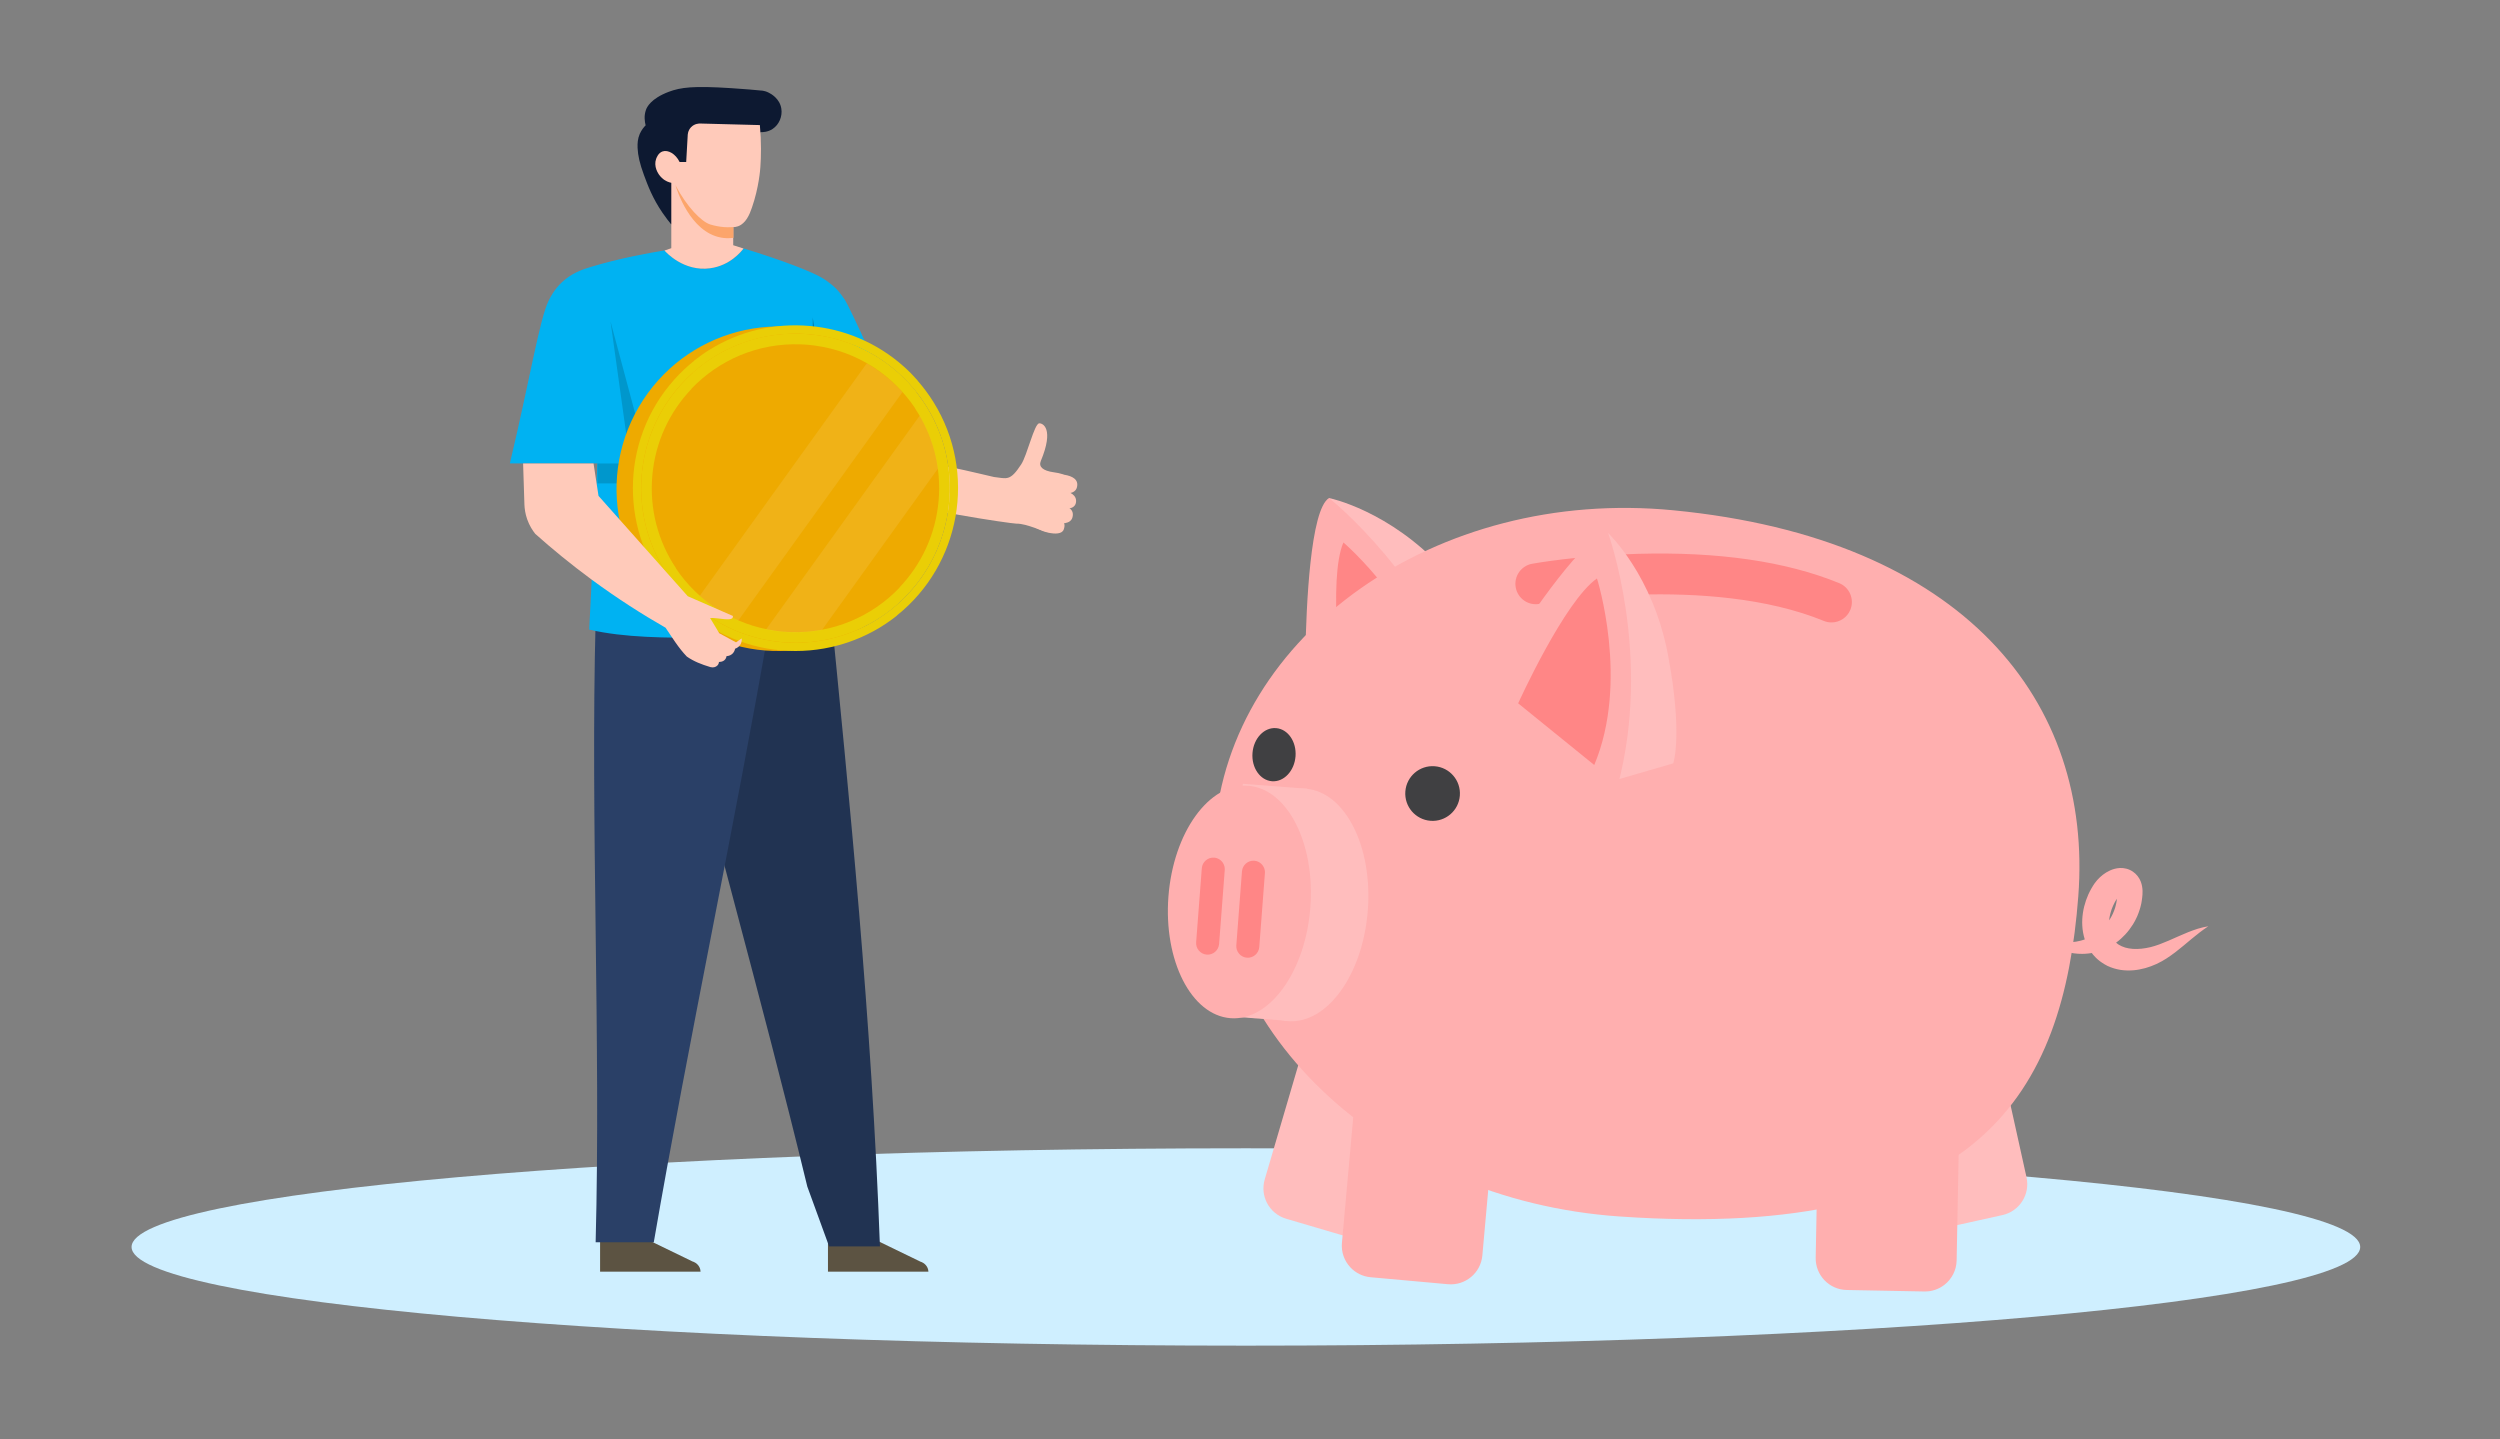 <svg width="304" height="175" viewBox="0 0 304 175" fill="none" xmlns="http://www.w3.org/2000/svg">
<rect x="0" y="0" width="304" height="175" fill="#808080" stroke="none"/>
<path d="M287 151.632C287 158.273 226.334 163.632 151.5 163.632C76.666 163.632 16 158.273 16 151.632C16 144.992 76.666 139.632 151.5 139.632C226.334 139.632 287 145.016 287 151.632Z" fill="#CFEFFF"/>
<path d="M161.608 60.561C161.608 60.561 168.933 62.014 175.618 69.323C182.302 76.633 183.087 80.171 183.087 80.171L177.754 86.1C177.754 86.1 162.466 68.795 161.608 60.56V60.561Z" fill="#FFBDBD"/>
<path d="M158.736 79.434C158.839 73.839 159.326 61.948 161.609 60.561C161.609 60.561 174.07 70.392 178.797 86.085C178.797 86.085 168.824 88.289 161.694 84.481C159.839 83.49 158.698 81.539 158.736 79.434Z" fill="#FFAFAF"/>
<path d="M163.36 65.963C161.446 70.377 163.22 83.923 163.22 83.923L175.031 85.411C173.297 74.475 163.36 65.962 163.36 65.962V65.963Z" fill="#FF8686"/>
<path d="M226.64 68.304L180.896 64.797L179.212 86.792L224.957 90.299L226.64 68.304Z" fill="#FF8686"/>
<path d="M243.501 147.752L234.279 149.798C233.108 150.058 231.944 149.754 231.069 149.066C230.392 148.536 229.889 147.776 229.689 146.871L225.903 129.778L242.64 126.066L246.425 143.158C246.885 145.235 245.576 147.292 243.501 147.752Z" fill="#FFBDBD"/>
<path d="M165.46 150.866L156.398 148.199C155.35 147.891 154.532 147.177 154.066 146.277C153.625 145.426 153.499 144.41 153.79 143.418L158.723 126.621L175.17 131.459L170.237 148.256C169.637 150.297 167.499 151.465 165.46 150.866H165.46Z" fill="#FFBDBD"/>
<path d="M176.074 156.161L166.666 155.311C165.682 155.223 164.818 154.77 164.194 154.098C163.476 153.325 163.076 152.263 163.179 151.129L164.75 133.692L181.823 135.233L180.253 152.67C180.062 154.788 178.191 156.351 176.075 156.16L176.074 156.161Z" fill="#FFAFAF"/>
<path d="M234.006 157.044L224.562 156.863C222.437 156.823 220.747 155.066 220.788 152.939L221.122 135.435L238.261 135.762L237.927 153.266C237.904 154.472 237.329 155.539 236.448 156.228C235.776 156.754 234.925 157.061 234.005 157.044H234.006Z" fill="#FFAFAF"/>
<path d="M203.505 62.053C174.567 59.236 149.536 77.252 147.722 100.965C145.908 124.678 167.925 145.919 196.936 147.924C240.918 150.964 250.905 132.725 252.719 109.012C254.533 85.299 238.865 65.494 203.505 62.053ZM225.004 74.148C224.617 75.095 223.711 75.673 222.75 75.688C222.424 75.694 222.092 75.634 221.772 75.503C207.808 69.782 187.399 73.396 187.194 73.433C185.847 73.678 184.558 72.784 184.313 71.436C184.068 70.087 184.962 68.797 186.309 68.552C186.533 68.511 191.868 67.554 199.112 67.347C208.937 67.066 217.192 68.266 223.649 70.911C224.916 71.431 225.522 72.879 225.003 74.147L225.004 74.148Z" fill="#FFAFAF"/>
<path d="M166.326 110.701C166.923 102.897 163.544 96.274 158.779 95.909C154.013 95.543 149.666 101.574 149.069 109.378C148.471 117.183 151.851 123.805 156.616 124.171C161.382 124.536 165.729 118.506 166.326 110.701Z" fill="#FFBDBD"/>
<path d="M158.962 95.912L151.133 95.311L148.972 123.552L156.801 124.152L158.962 95.912Z" fill="#FFBDBD"/>
<path d="M159.339 110.341C159.936 102.537 156.557 95.914 151.792 95.549C147.026 95.183 142.679 101.214 142.081 109.018C141.484 116.822 144.863 123.445 149.629 123.811C154.394 124.176 158.742 118.145 159.339 110.341Z" fill="#FFAFAF"/>
<path d="M151.625 116.457C150.857 116.398 150.278 115.722 150.336 114.953L151.024 105.954C151.083 105.186 151.759 104.606 152.526 104.664C152.862 104.69 153.162 104.834 153.388 105.052C153.679 105.333 153.847 105.736 153.814 106.168L153.126 115.168C153.067 115.936 152.391 116.516 151.624 116.458L151.625 116.457Z" fill="#FF8686"/>
<path d="M146.74 116.082C145.972 116.023 145.393 115.347 145.451 114.579L146.14 105.579C146.199 104.811 146.874 104.231 147.642 104.29C148.113 104.326 148.513 104.595 148.738 104.974C148.88 105.213 148.953 105.496 148.93 105.793L148.242 114.792C148.183 115.561 147.508 116.14 146.74 116.082Z" fill="#FF8686"/>
<path d="M177.517 96.747C177.378 98.578 175.78 99.95 173.95 99.809C172.12 99.669 170.749 98.07 170.89 96.238C171.03 94.406 172.627 93.035 174.458 93.175C176.288 93.315 177.658 94.913 177.517 96.746V96.747Z" fill="#404042"/>
<path d="M157.536 91.969C157.672 90.186 156.612 88.65 155.166 88.539C153.721 88.428 152.439 89.784 152.303 91.568C152.166 93.351 153.227 94.887 154.672 94.998C156.117 95.109 157.399 93.752 157.536 91.969Z" fill="#404042"/>
<path d="M248.34 113.974C249.134 114.313 249.935 114.521 250.732 114.578C250.929 114.601 251.13 114.593 251.324 114.602C251.422 114.602 251.521 114.596 251.618 114.593L251.763 114.587C251.812 114.583 251.86 114.577 251.909 114.572C252.294 114.545 252.67 114.47 253.034 114.38C253.214 114.324 253.394 114.282 253.567 114.213L253.697 114.166L253.761 114.143L253.824 114.115L254.075 114.007C254.4 113.847 254.713 113.68 254.994 113.469L255.102 113.394L255.203 113.311L255.406 113.146C255.533 113.024 255.666 112.915 255.782 112.783C256.028 112.539 256.237 112.258 256.433 111.977L256.573 111.76C256.62 111.688 256.657 111.609 256.701 111.537C256.79 111.392 256.856 111.232 256.933 111.081L257.03 110.846L257.079 110.73L257.12 110.61C257.147 110.53 257.176 110.451 257.201 110.372C257.222 110.291 257.243 110.21 257.266 110.131C257.292 110.052 257.306 109.97 257.323 109.89C257.337 109.809 257.361 109.73 257.37 109.648C257.39 109.486 257.419 109.326 257.424 109.165C257.45 108.862 257.441 108.452 257.405 108.389C257.398 108.371 257.393 108.372 257.399 108.397C257.403 108.42 257.423 108.466 257.459 108.516C257.479 108.542 257.492 108.561 257.512 108.578C257.522 108.59 257.534 108.6 257.546 108.61C257.558 108.62 257.572 108.634 257.587 108.643C257.647 108.687 257.725 108.724 257.794 108.744C257.862 108.764 257.92 108.767 257.951 108.769C257.983 108.769 257.993 108.769 257.988 108.771C257.98 108.776 257.915 108.807 257.844 108.857C257.772 108.907 257.687 108.974 257.611 109.051C257.534 109.126 257.465 109.211 257.418 109.283L257.295 109.475C257.255 109.544 257.211 109.61 257.174 109.682C257.094 109.822 257.025 109.97 256.957 110.118C256.823 110.413 256.713 110.725 256.63 111.039C256.543 111.352 256.49 111.67 256.463 111.982C256.405 112.607 256.479 113.203 256.668 113.693C256.72 113.811 256.77 113.933 256.837 114.039C256.866 114.096 256.905 114.145 256.936 114.2C256.975 114.249 257.008 114.303 257.05 114.351L257.111 114.424C257.131 114.449 257.155 114.47 257.176 114.493C257.218 114.542 257.269 114.581 257.318 114.625C257.409 114.72 257.524 114.787 257.63 114.869C257.859 115.01 258.118 115.13 258.407 115.219C258.697 115.308 259.019 115.355 259.353 115.384C259.689 115.408 260.042 115.396 260.399 115.362C260.758 115.328 261.12 115.259 261.484 115.176C261.846 115.085 262.2 114.977 262.577 114.838C262.948 114.699 263.324 114.546 263.703 114.384C264.084 114.222 264.465 114.047 264.854 113.875C265.244 113.706 265.636 113.529 266.038 113.37C266.44 113.207 266.85 113.061 267.264 112.93C267.681 112.806 268.103 112.7 268.53 112.635C268.172 112.877 267.825 113.119 267.492 113.376C267.157 113.631 266.832 113.897 266.508 114.162L265.536 114.975C265.209 115.248 264.873 115.514 264.529 115.783C264.181 116.047 263.821 116.305 263.443 116.55C263.066 116.79 262.65 117.025 262.222 117.224C261.791 117.419 261.343 117.588 260.875 117.72C260.406 117.844 259.921 117.947 259.414 117.987C258.908 118.025 258.384 118.02 257.849 117.938C257.315 117.85 256.772 117.692 256.253 117.445C256 117.307 255.742 117.173 255.509 116.998C255.389 116.913 255.27 116.83 255.161 116.731C255.105 116.683 255.047 116.637 254.994 116.586L254.835 116.432C254.413 116.017 254.075 115.519 253.817 114.999C253.564 114.477 253.395 113.929 253.3 113.385C253.205 112.841 253.178 112.298 253.205 111.77C253.234 111.242 253.313 110.723 253.438 110.221C253.566 109.719 253.732 109.23 253.945 108.758C254.054 108.524 254.168 108.291 254.299 108.065C254.361 107.951 254.431 107.84 254.498 107.729C254.532 107.673 254.569 107.619 254.606 107.564L254.66 107.482L254.688 107.441L254.723 107.392C254.917 107.119 255.127 106.885 255.357 106.671C255.586 106.458 255.834 106.263 256.12 106.09C256.261 106.003 256.415 105.921 256.579 105.848C256.743 105.773 256.921 105.706 257.121 105.654C257.319 105.6 257.538 105.561 257.779 105.549C258.022 105.539 258.29 105.56 258.564 105.631C258.837 105.701 259.111 105.824 259.346 105.983C259.465 106.063 259.57 106.15 259.671 106.242C259.764 106.334 259.852 106.427 259.938 106.536C260.106 106.749 260.23 106.981 260.315 107.199C260.401 107.418 260.452 107.624 260.483 107.814C260.545 108.191 260.542 108.507 260.525 108.775C260.501 109.037 260.483 109.3 260.434 109.556L260.402 109.75L260.386 109.846L260.364 109.94L260.272 110.318C260.241 110.443 260.197 110.565 260.159 110.688C260.12 110.811 260.083 110.933 260.033 111.051L259.89 111.407C259.837 111.524 259.78 111.638 259.726 111.753L259.642 111.924L259.549 112.09C259.487 112.2 259.425 112.311 259.36 112.418C259.086 112.843 258.79 113.25 258.447 113.617C258.106 113.983 257.738 114.323 257.333 114.614C257.137 114.766 256.92 114.893 256.712 115.026C256.604 115.088 256.494 115.146 256.384 115.204L256.22 115.29L256.049 115.366C255.935 115.416 255.824 115.468 255.709 115.514L255.36 115.637C255.245 115.681 255.126 115.711 255.009 115.743C254.891 115.774 254.774 115.81 254.655 115.831C254.416 115.877 254.181 115.926 253.941 115.945C253.703 115.977 253.465 115.983 253.228 115.99C253.11 115.992 252.991 115.984 252.874 115.981L252.698 115.975C252.64 115.972 252.581 115.964 252.523 115.959L252.174 115.924C252.059 115.906 251.945 115.884 251.831 115.864C251.774 115.853 251.717 115.844 251.661 115.831L251.492 115.789C251.381 115.76 251.269 115.735 251.159 115.703C250.94 115.633 250.722 115.565 250.514 115.473C249.673 115.136 248.922 114.617 248.342 113.979L248.34 113.974Z" fill="#FFAFAF"/>
<path d="M195.55 64.826C195.55 64.826 201.007 69.927 202.835 79.665C204.662 89.404 203.466 92.825 203.466 92.825L195.811 95.047C195.811 95.047 191.939 72.276 195.55 64.826V64.826Z" fill="#FFBDBD"/>
<path d="M183.165 79.345C186.201 74.645 192.88 64.799 195.549 64.826C195.549 64.826 200.957 79.755 196.705 95.584C196.705 95.584 187.07 92.193 183.019 85.194C181.964 83.373 182.023 81.113 183.165 79.345Z" fill="#FFAFAF"/>
<path d="M194.193 70.341C190.24 73.081 184.609 85.526 184.609 85.526L193.86 93.025C198.15 82.818 194.193 70.341 194.193 70.341Z" fill="#FF8686"/>
<g clip-path="url(#clip0_1191_19110)">
<path d="M106.52 150.79C104.57 150.8 102.62 150.82 100.68 150.83V155.02H112.88C112.9 154.9 112.96 154.52 112.76 154.11C112.5 153.6 112.02 153.44 111.93 153.42C110.13 152.54 108.33 151.67 106.53 150.8L106.52 150.79Z" fill="#5C5342"/>
<path d="M78.81 150.77C76.86 150.78 74.91 150.8 72.97 150.81V155H85.17C85.19 154.88 85.25 154.5 85.05 154.09C84.79 153.58 84.31 153.42 84.22 153.4C82.42 152.53 80.62 151.65 78.82 150.78L78.81 150.77Z" fill="#5C5342"/>
<path d="M100.82 151.56H107C106 124.06 103.33 97.55 100.82 72.18C94.05 73.31 87.27 74.45 80.5 75.58C86.39 99.82 92.28 120.05 98.17 144.29L100.82 151.56Z" fill="#213352"/>
<path d="M79.5 151.06C83.68 126.82 89.45 99.82 93.63 75.58C86.56 75.51 79.5 75.44 72.43 75.37C71.79 99.68 73.07 126.75 72.43 151.06H79.5Z" fill="#2A4067"/>
<path d="M102.67 36.37C102.22 35.66 101.66 35.09 101.66 35.09C101.66 35.09 100.92 34.33 99.84 33.72C98.58 33 95.13 31.64 90.43 30.21C90.15 30.58 88.78 32.29 86.36 32.61C83.15 33.04 80.99 30.65 80.82 30.45C79.14 30.72 75.38 31.38 71.77 32.48C70.82 32.77 69.52 33.2 68.32 34.33C67.39 35.21 66.93 36.13 66.72 36.55C65.61 38.8 64.42 46.21 62 56.35H72.65L71.65 76.56C76 77.56 80.82 77.56 86.36 77.56C90.93 77.58 96 77.56 101 77.06L100.09 56.35H111.74C107.04 45.48 103.46 37.6 102.68 36.36L102.67 36.37Z" fill="#00B2F2"/>
<path d="M127.479 59.482C125.752 59.207 125.511 59.927 125.965 60.59C126.419 61.254 130.586 62.81 130.84 61.086C131.098 59.343 127.479 59.482 127.479 59.482Z" fill="#FFCABA"/>
<path d="M127.051 61.308C125.323 61.033 125.083 61.753 125.536 62.417C125.99 63.08 129.976 64.532 130.411 62.911C130.936 60.957 127.05 61.307 127.05 61.307L127.051 61.308Z" fill="#FFCABA"/>
<path d="M127.589 57.668C125.862 57.393 125.622 58.113 126.076 58.777C126.53 59.44 130.516 60.892 130.951 59.272C131.476 57.318 127.59 57.668 127.59 57.668H127.589Z" fill="#FFCABA"/>
<path d="M126.565 63.032C125.159 62.659 125.147 63.147 125.553 63.819C125.959 64.491 128.931 65.475 129.341 64.405C130.09 62.453 126.565 63.032 126.565 63.032Z" fill="#FFCABA"/>
<path d="M128.166 57.435C126.785 57.248 126.277 56.743 126.562 56.06C128.203 52.12 126.811 51.45 126.37 51.476C125.771 51.511 124.907 55.35 124.182 56.461C122.82 58.55 122.457 58.187 120.875 58.005C120.644 57.979 109.981 55.295 109.382 56.06C108.51 57.172 109.372 60.425 109.594 60.773C110.251 61.805 123.029 63.686 123.591 63.675C124.87 63.65 126.829 64.686 127.721 64.749C128.481 64.802 129.943 59.752 129.774 58.633C129.683 58.025 129.808 57.657 128.165 57.434L128.166 57.435Z" fill="#FFCABA"/>
<path d="M72.65 56.36H76.65C75.85 50.6 75.04 44.85 74.24 39.09C76 45.65 77.75 52.22 79.51 58.78H72.65V56.36Z" fill="#0097CC"/>
<path d="M98.83 38.53C98.83 44.49 98.85 50.44 98.85 56.4C99.75 56.39 100.65 56.37 101.55 56.36C100.64 50.42 99.73 44.48 98.82 38.54L98.83 38.53Z" fill="#007EAF"/>
<path d="M78.52 15.23C78.31 15.44 78.02 15.78 77.8 16.27C77.54 16.87 77.51 17.43 77.53 17.98C77.57 18.92 77.79 19.88 78.31 21.3C78.78 22.57 79.35 24.11 80.57 25.89C80.98 26.49 81.36 26.97 81.63 27.3C85.25 23.56 88.87 19.81 92.48 16.07C92.74 16.08 93.36 16.07 93.95 15.68C94.75 15.15 95.16 14.14 95.01 13.21C94.82 11.99 93.76 11.4 93.44 11.25C93.18 11.12 92.93 11.06 92.76 11.03C91.83 10.94 90.51 10.82 88.91 10.72C84.29 10.42 82.78 10.62 81.33 11.16C79.11 12 78.66 13.06 78.56 13.33C78.28 14.08 78.4 14.81 78.51 15.25L78.52 15.23Z" fill="#0D1931"/>
<path d="M80.82 30.46C81.091 30.37 81.361 30.27 81.63 30.18V22.23C81.38 22.18 80.91 22.04 80.49 21.64C79.93 21.13 79.481 20.19 79.781 19.33C79.831 19.2 80.04 18.58 80.581 18.41C81.231 18.2 82.141 18.68 82.641 19.7H83.441C83.501 18.64 83.561 17.58 83.621 16.53C83.621 16.43 83.621 15.91 84.02 15.48C84.46 15.01 85.04 15.02 85.13 15.02C87.55 15.08 89.981 15.14 92.4 15.21C92.591 17.29 92.55 19.04 92.46 20.33C92.441 20.62 92.281 22.8 91.441 25.23C91.141 26.11 90.691 27.18 89.731 27.52C89.501 27.6 89.3 27.62 89.16 27.62C89.16 28.35 89.16 29.09 89.16 29.82C89.581 29.95 89.99 30.09 90.41 30.22C90.13 30.59 88.76 32.3 86.341 32.62C83.13 33.05 80.971 30.66 80.8 30.46H80.82Z" fill="#FFCABA"/>
<path d="M109.19 56.36C109.85 57.97 110.52 59.58 111.18 61.19C111.3 61.45 111.53 62.04 111.46 62.81C111.39 63.51 111.11 64.01 110.95 64.24C110.2 65.7 109.1 67.49 107.53 69.33C106.46 70.58 105.38 71.6 104.4 72.42C104.05 72.71 103.66 72.93 103.24 73.08C102.04 73.5 100.85 73.8 99.44 73.95C98.24 73.66 96.62 73.55 95.85 73.09C95.74 72.38 97.66 72.83 98.56 72.7C97.62 72.42 96.09 72.19 95.74 71.87C95.71 71.11 97.93 71.59 99.02 71.45C97.94 71.1 95.74 70.71 95.78 70.39C95.93 69.6 98.03 70.33 99.15 70.3C98.21 69.85 96.33 69.45 95.99 68.93C96.21 68.16 98.76 69.21 99.98 69.33C100.66 69.22 101.34 69.11 102.01 69.01C100.95 68.38 99.47 67.18 99.98 66.56C101.36 67.06 102.75 67.56 104.13 68.06C105.94 66.83 107.26 65.91 107.49 65.72C107.53 65.68 107.63 65.6 107.71 65.46C107.8 65.3 107.82 65.14 107.83 65.01C107.85 64.82 107.83 64.68 107.82 64.51C107.82 64.48 107.8 64.37 107.76 64.17C107.73 64.02 107.68 63.81 107.61 63.57C107.5 63.25 107.34 62.82 107.12 62.31C106.87 61.73 106.53 61.02 105.9 59.99C105.05 58.58 104.13 57.33 103.38 56.36H109.18H109.19Z" fill="#FFCABA"/>
<path d="M89.18 27.61C88.78 27.64 88.21 27.66 87.55 27.56C87.55 27.56 86.92 27.47 86.35 27.29C85.32 26.96 83.57 25.24 82.13 22.51C82.29 23.04 83.89 28.21 87.68 28.89C88.11 28.97 88.62 29 89.19 28.92C89.19 28.48 89.19 28.05 89.19 27.61H89.18Z" fill="#FCA56B"/>
<path d="M77.679 49.488C72.178 58.9 75.32 70.981 84.699 76.473C94.079 81.965 106.141 78.784 111.642 69.372C117.143 59.96 114.001 47.88 104.621 42.387C95.242 36.895 83.18 40.075 77.679 49.487V49.488Z" fill="#EEAA00"/>
<path d="M86.811 43.385C85.892 43.956 85.044 44.596 84.26 45.29L84.258 45.319C83.733 45.788 83.229 46.288 82.749 46.825C76.569 53.733 76.443 63.987 82.006 71.024L82.004 71.05C83.783 73.297 86.005 75.042 88.465 76.241C88.511 76.264 88.557 76.289 88.603 76.31C88.731 76.372 88.861 76.428 88.99 76.486C89.132 76.55 89.273 76.617 89.417 76.677C89.43 76.683 89.443 76.687 89.456 76.692C91.267 77.453 93.169 77.917 95.089 78.085C97.01 78.255 98.964 78.129 100.879 77.696C100.893 77.692 100.907 77.69 100.921 77.688C101.072 77.653 101.223 77.613 101.374 77.575C101.512 77.54 101.65 77.507 101.786 77.469C101.836 77.454 101.885 77.439 101.935 77.425C104.565 76.672 107.057 75.341 109.2 73.438L109.202 73.412C115.904 67.451 117.563 57.331 112.679 49.452C112.3 48.841 111.89 48.259 111.455 47.707L111.458 47.679C110.806 46.858 110.083 46.08 109.277 45.358C106.13 42.538 102.288 40.979 98.372 40.643C94.457 40.291 90.402 41.158 86.812 43.386L86.811 43.385Z" fill="#EACE06"/>
<path d="M86.279 42.53C85.613 42.944 84.983 43.394 84.383 43.873L84.38 43.895C83.538 44.57 82.739 45.321 81.996 46.153C75.249 53.696 75.351 65.028 81.878 72.447L81.875 72.471C83.408 74.211 85.208 75.63 87.171 76.708C87.179 76.712 87.186 76.717 87.195 76.722C87.375 76.821 87.559 76.915 87.743 77.008C87.835 77.056 87.927 77.105 88.019 77.15C88.106 77.193 88.194 77.231 88.282 77.273C90.421 78.282 92.696 78.885 94.998 79.085C97.299 79.289 99.645 79.092 101.926 78.47C102.019 78.445 102.113 78.422 102.206 78.395C102.306 78.367 102.404 78.335 102.504 78.304C102.701 78.244 102.899 78.184 103.093 78.117C103.102 78.114 103.111 78.111 103.12 78.108C105.24 77.388 107.258 76.304 109.071 74.858L109.074 74.834C116.791 68.666 118.864 57.525 113.53 48.921C112.943 47.974 112.287 47.094 111.575 46.282L111.578 46.26C111.07 45.685 110.528 45.131 109.944 44.608C106.628 41.636 102.58 39.993 98.455 39.639C94.331 39.269 90.06 40.183 86.278 42.531L86.279 42.53ZM112.677 49.451C118.138 58.261 115.419 69.874 106.617 75.34C105.117 76.271 103.537 76.962 101.919 77.427C101.875 77.44 101.831 77.454 101.787 77.466C101.644 77.507 101.5 77.54 101.356 77.577C101.211 77.614 101.067 77.653 100.922 77.685C100.901 77.69 100.878 77.694 100.857 77.698C98.965 78.121 97.018 78.251 95.088 78.084C93.159 77.914 91.265 77.445 89.476 76.699C89.455 76.691 89.435 76.683 89.415 76.674C89.277 76.616 89.142 76.553 89.006 76.491C88.87 76.43 88.734 76.371 88.599 76.307C88.558 76.287 88.517 76.265 88.476 76.245C86.964 75.504 85.527 74.549 84.213 73.37C76.496 66.454 75.838 54.546 82.748 46.821C86.839 42.247 92.682 40.151 98.37 40.639C104.055 41.15 109.443 44.231 112.677 49.449V49.451Z" fill="#EACE06"/>
<path d="M99.118 42.025C98.981 42.006 98.845 41.99 98.707 41.974C98.632 41.966 98.555 41.959 98.479 41.95C98.41 41.943 98.341 41.935 98.271 41.929C98.267 41.929 98.262 41.929 98.257 41.929C98.252 41.929 98.248 41.929 98.242 41.928C98.173 41.922 98.103 41.918 98.034 41.912C97.958 41.906 97.882 41.9 97.804 41.896C97.666 41.887 97.529 41.88 97.392 41.875C97.384 41.875 97.375 41.875 97.367 41.875C92.207 41.678 87.439 43.761 84.086 47.26L84.083 47.293C81.438 50.067 79.682 53.724 79.321 57.839C78.961 61.955 80.054 65.862 82.175 69.053L82.173 69.087C84.866 73.117 89.199 75.997 94.315 76.703C94.323 76.703 94.331 76.705 94.339 76.705C94.475 76.724 94.612 76.742 94.75 76.757C94.825 76.766 94.9 76.773 94.976 76.78C95.046 76.787 95.116 76.796 95.186 76.802C95.191 76.802 95.196 76.802 95.201 76.802C95.205 76.802 95.21 76.802 95.216 76.803C95.286 76.809 95.356 76.812 95.426 76.818C95.501 76.824 95.577 76.83 95.652 76.835C95.79 76.843 95.928 76.85 96.066 76.855C96.074 76.855 96.081 76.855 96.089 76.856C101.25 77.054 106.018 74.971 109.37 71.472L109.373 71.438C112.017 68.664 113.773 65.008 114.135 60.892C114.495 56.777 113.401 52.87 111.28 49.678L111.282 49.645C108.589 45.615 104.256 42.734 99.141 42.029C99.133 42.029 99.126 42.026 99.118 42.025Z" fill="#EEAA00"/>
<path opacity="0.09" d="M105.397 44.185L85.087 72.449C85.541 72.854 86.02 73.239 86.524 73.602C87.561 74.349 88.652 74.964 89.778 75.454L109.735 47.681C108.913 46.769 107.983 45.929 106.946 45.182C106.442 44.819 105.924 44.487 105.396 44.185H105.397Z" fill="white"/>
<path opacity="0.09" d="M99.962 76.596L114.058 56.98C113.744 54.728 112.994 52.537 111.831 50.547L93.159 76.529C95.415 76.999 97.728 77.014 99.962 76.596Z" fill="white"/>
<path d="M63.61 56.36C63.66 58.03 63.72 59.71 63.77 61.38C63.79 61.82 63.86 62.44 64.1 63.13C64.38 63.94 64.79 64.54 65.09 64.92C67.11 66.72 69.39 68.6 71.93 70.47C75.08 72.79 78.12 74.72 80.93 76.33C81.76 77.54 82.48 78.76 83.52 79.84C84.37 80.43 85.29 80.79 86.39 81.12C86.71 81.21 87.05 81.13 87.25 80.91C87.39 80.76 87.42 80.58 87.43 80.49C87.48 80.49 87.93 80.51 88.19 80.17C88.3 80.02 88.34 79.87 88.35 79.78C88.45 79.78 88.72 79.76 88.97 79.57C89.31 79.32 89.37 78.96 89.39 78.88C89.49 78.85 89.78 78.74 89.99 78.44C90.24 78.09 90.2 77.72 90.19 77.63C89.96 77.79 89.73 77.95 89.5 78.11C88.82 77.74 88.14 77.37 87.46 77C87.09 76.38 86.72 75.77 86.35 75.15C87.27 75.07 89.25 75.7 89.12 74.9C87.29 74.1 85.46 73.3 83.63 72.5C80.01 68.43 76.4 64.36 72.78 60.3L72.175 56.36H63.61Z" fill="#FFCABA"/>
</g>
<defs>
<clipPath id="clip0_1191_19110">
<rect width="80" height="144" fill="white" transform="translate(61 10.632)"/>
</clipPath>
</defs>
</svg>
